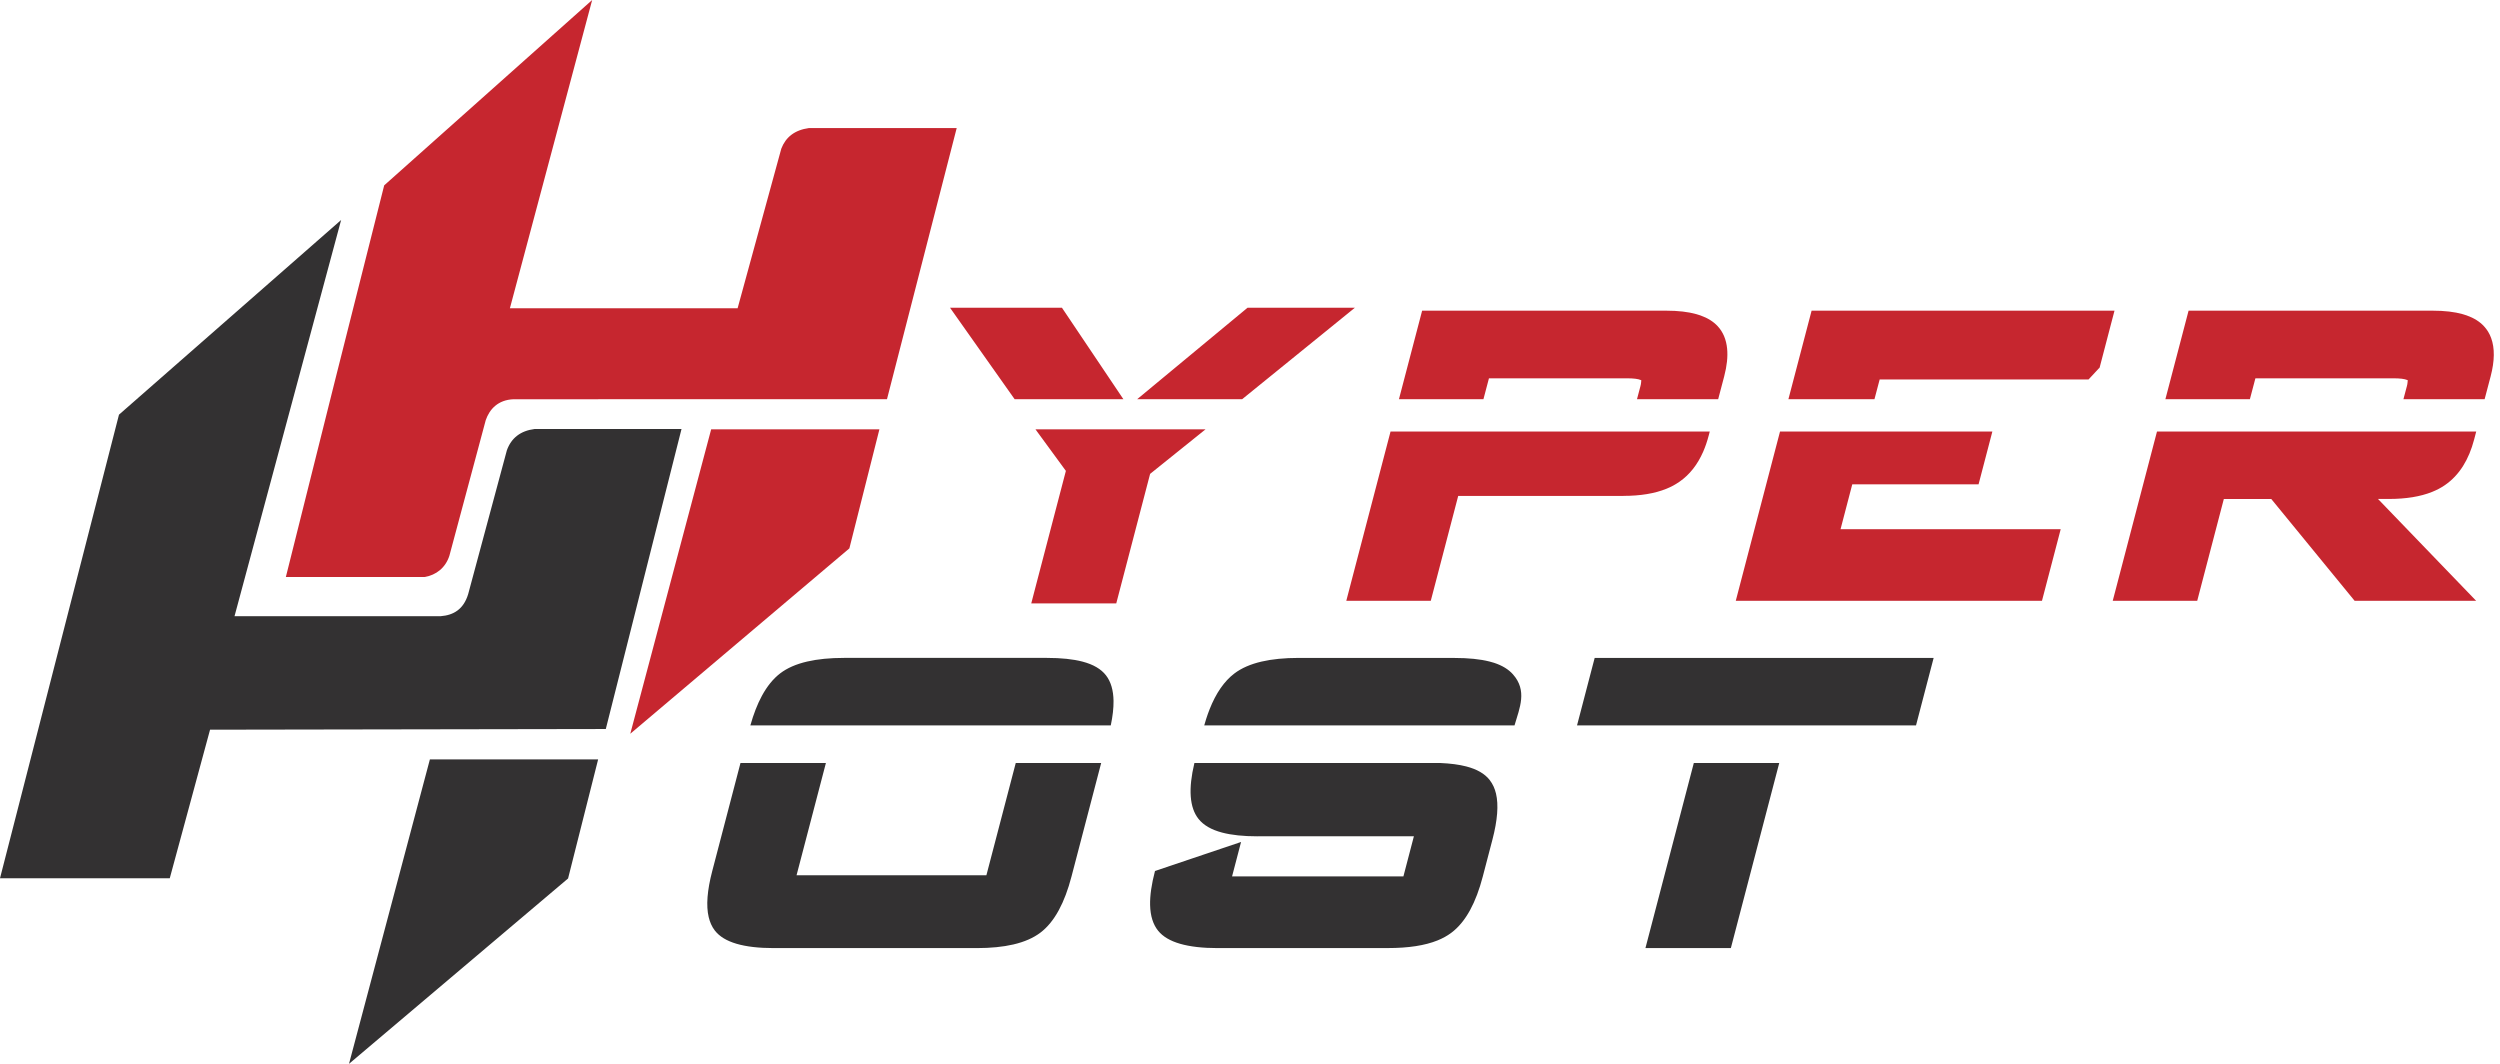 <svg width="188" height="80" viewBox="0 0 188 80" fill="none" xmlns="http://www.w3.org/2000/svg">
<path d="M118.592 54.551L118.818 53.689L119.763 50.071L119.92 49.475H120.52H144.391H145.41L145.146 50.485L144.201 54.103L144.084 54.552L118.592 54.551ZM44.979 57.11L42.719 66.061L35.494 72.174L26.245 80L32.327 57.109H44.979V57.11ZM12.766 66.045H0L8.947 31.184L25.653 16.543L17.636 46.337H33.143C34.113 46.263 34.858 45.812 35.203 44.69L38.117 33.861C38.451 32.937 39.14 32.397 40.202 32.261H51.25L45.556 54.822L15.796 54.873L12.766 66.045ZM133.799 57.378L130.316 70.701L130.16 71.297H129.56H124.756H123.737L124.001 70.287L127.375 57.377L133.799 57.378ZM82.808 57.378L80.575 65.92C80.318 66.904 80.003 67.742 79.629 68.433C79.234 69.163 78.771 69.73 78.24 70.133C77.71 70.535 77.032 70.832 76.203 71.024C75.419 71.207 74.501 71.297 73.447 71.297H58.189C55.919 71.297 54.451 70.862 53.769 69.993L53.766 69.989L53.757 69.978L53.754 69.975C53.645 69.833 53.55 69.674 53.471 69.497C53.398 69.335 53.339 69.157 53.293 68.963C53.091 68.109 53.18 66.957 53.56 65.506L55.684 57.378H62.108L59.901 65.819H74.177L76.384 57.378H82.808V57.378ZM56.427 54.551C56.667 53.693 56.956 52.955 57.291 52.334C57.685 51.605 58.145 51.04 58.669 50.638C59.192 50.237 59.87 49.94 60.704 49.747C61.489 49.565 62.411 49.474 63.473 49.474H78.731C79.806 49.474 80.698 49.568 81.407 49.754C82.215 49.966 82.802 50.31 83.17 50.786C83.538 51.263 83.727 51.905 83.738 52.713C83.745 53.245 83.676 53.858 83.53 54.551L56.427 54.551ZM90.558 54.551C90.606 54.378 90.656 54.212 90.707 54.053C90.786 53.807 90.871 53.569 90.961 53.34C91.441 52.124 92.063 51.224 92.824 50.647C93.358 50.241 94.044 49.942 94.878 49.749C95.668 49.566 96.593 49.475 97.65 49.475H109.364H109.366V49.478C110.428 49.478 111.305 49.568 112.001 49.744C112.137 49.779 112.253 49.812 112.348 49.842C112.965 50.043 113.442 50.334 113.777 50.714C114.857 51.938 114.29 53.203 113.892 54.551H90.558ZM108.304 57.378C109.066 57.41 109.718 57.495 110.258 57.635C111.064 57.843 111.652 58.182 112.022 58.653L112.03 58.664V58.667C112.143 58.812 112.239 58.971 112.317 59.142C112.393 59.308 112.453 59.487 112.499 59.678C112.701 60.528 112.612 61.68 112.233 63.131L111.506 65.912C111.248 66.901 110.931 67.741 110.554 68.432C110.154 69.166 109.686 69.734 109.151 70.136L109.15 70.136C108.994 70.254 108.829 70.361 108.654 70.458C108.481 70.554 108.296 70.641 108.1 70.721C107.152 71.103 105.91 71.294 104.376 71.294V71.297H91.574C89.295 71.297 87.807 70.866 87.102 70.005C86.712 69.529 86.508 68.882 86.488 68.062C86.471 67.351 86.594 66.496 86.855 65.498L93.328 63.316L93.01 64.534L92.651 65.906H105.536L106.325 62.887H94.565V62.891C93.502 62.891 92.614 62.798 91.903 62.61C91.097 62.398 90.504 62.055 90.127 61.58C89.453 60.732 89.351 59.331 89.819 57.378H108.304Z" fill="#333132"/>
<path d="M66.131 32.288L63.872 41.239L56.646 47.353L47.397 55.179L53.479 32.288H60.073H66.131ZM105.2 30.021L106.789 23.956L106.944 23.363H107.544H125.306V23.36H125.308V23.363C126.197 23.363 126.95 23.45 127.567 23.624C127.671 23.653 127.774 23.685 127.874 23.721C128.422 23.915 128.857 24.188 129.178 24.539C129.581 24.978 129.814 25.54 129.88 26.222C129.939 26.822 129.865 27.515 129.66 28.299L129.206 30.022H123.101L123.352 29.073H123.354V29.071C123.372 29.001 123.386 28.942 123.394 28.894C123.4 28.858 123.406 28.811 123.411 28.755C123.419 28.659 123.426 28.608 123.426 28.598C123.417 28.592 123.404 28.585 123.388 28.579C123.192 28.493 122.846 28.449 122.351 28.449H111.969L111.554 30.022H105.2V30.021V30.021ZM101.504 44.172L104.569 32.45H128.574L128.491 32.769L128.49 32.77H128.49C128.438 32.972 128.375 33.177 128.304 33.387C128.236 33.586 128.162 33.779 128.081 33.964C127.655 34.94 127.062 35.694 126.303 36.221L126.304 36.222L126.303 36.222L126.297 36.226L126.289 36.231L126.288 36.23C126.127 36.342 125.971 36.438 125.821 36.519C125.658 36.606 125.487 36.685 125.31 36.757C124.435 37.112 123.357 37.29 122.084 37.29V37.294H109.657L107.75 44.586L107.594 45.182H106.994H102.26H101.241L101.504 44.172ZM134.488 30.021L136.077 23.956L136.232 23.363H136.833H157.992H159.011L158.747 24.369L157.814 27.94L157.887 27.646L157.058 28.536H141.351L140.959 30.021H134.488ZM130.793 44.172L133.858 32.45H149.826L148.943 35.829L148.788 36.422H148.188H139.29L138.409 39.795H153.946H154.965L154.702 40.801L153.712 44.586L153.556 45.182H152.956H131.549H130.53L130.793 44.172ZM162.837 30.021L164.426 23.956L164.581 23.363H165.181H182.943V23.36H182.945V23.363C183.827 23.363 184.576 23.45 185.19 23.624C185.295 23.653 185.397 23.686 185.497 23.721C186.044 23.915 186.478 24.188 186.8 24.539L186.802 24.541C186.919 24.668 187.021 24.803 187.108 24.947C187.195 25.091 187.27 25.247 187.332 25.415C187.612 26.174 187.601 27.137 187.297 28.299L186.843 30.021H180.738L180.989 29.072H180.991V29.07C181.009 29 181.023 28.941 181.031 28.893C181.038 28.857 181.043 28.81 181.048 28.754C181.056 28.658 181.063 28.608 181.064 28.597C181.054 28.591 181.041 28.585 181.025 28.578C180.829 28.493 180.483 28.449 179.989 28.449H169.606L169.191 30.022H162.837V30.021ZM159.141 44.172L162.206 32.45H186.212L186.056 33.048C185.855 33.813 185.578 34.478 185.221 35.044C184.851 35.631 184.398 36.109 183.862 36.478V36.481L183.861 36.482L183.86 36.48C183.709 36.583 183.553 36.678 183.392 36.762C183.233 36.846 183.061 36.924 182.878 36.998C182.003 37.346 180.928 37.521 179.661 37.521H178.824L184.892 43.818L186.208 45.182H184.335H177.433H177.069L176.833 44.894L170.8 37.525H167.232L165.386 44.586L165.231 45.182H164.631H159.897H158.877L159.141 44.172ZM77.785 44.473L80.154 35.41L77.989 32.453L77.869 32.288H90.653L90.49 32.419L86.488 35.636L84.082 44.843L83.985 45.214L83.943 45.375H83.781H83.405H78.464V45.376H77.826H77.551L77.622 45.102L77.785 44.473ZM85.718 29.852L93.621 23.303L93.756 23.191L93.815 23.143H93.889H94.06H99.873H101.277H101.886L101.408 23.53L100.306 24.425L93.407 30.022H85.512L85.718 29.852ZM76.301 30.021L72.248 24.284L71.686 23.488L71.443 23.143H71.857H72.816V23.143H79.492H79.748H79.859L79.922 23.237L80.068 23.454L84.396 29.897L84.48 30.02L76.301 30.021ZM66.701 30.02L38.625 30.023C37.46 30.066 36.815 30.762 36.528 31.593L33.795 41.789C33.505 42.692 32.805 43.248 31.927 43.39H21.496L25.247 28.398L28.891 13.94L44.531 0L38.344 23.182H55.468L58.755 11.175C59.087 10.315 59.757 9.778 60.836 9.629H71.944L66.701 30.02Z" fill="#C6262F"/>
</svg>
